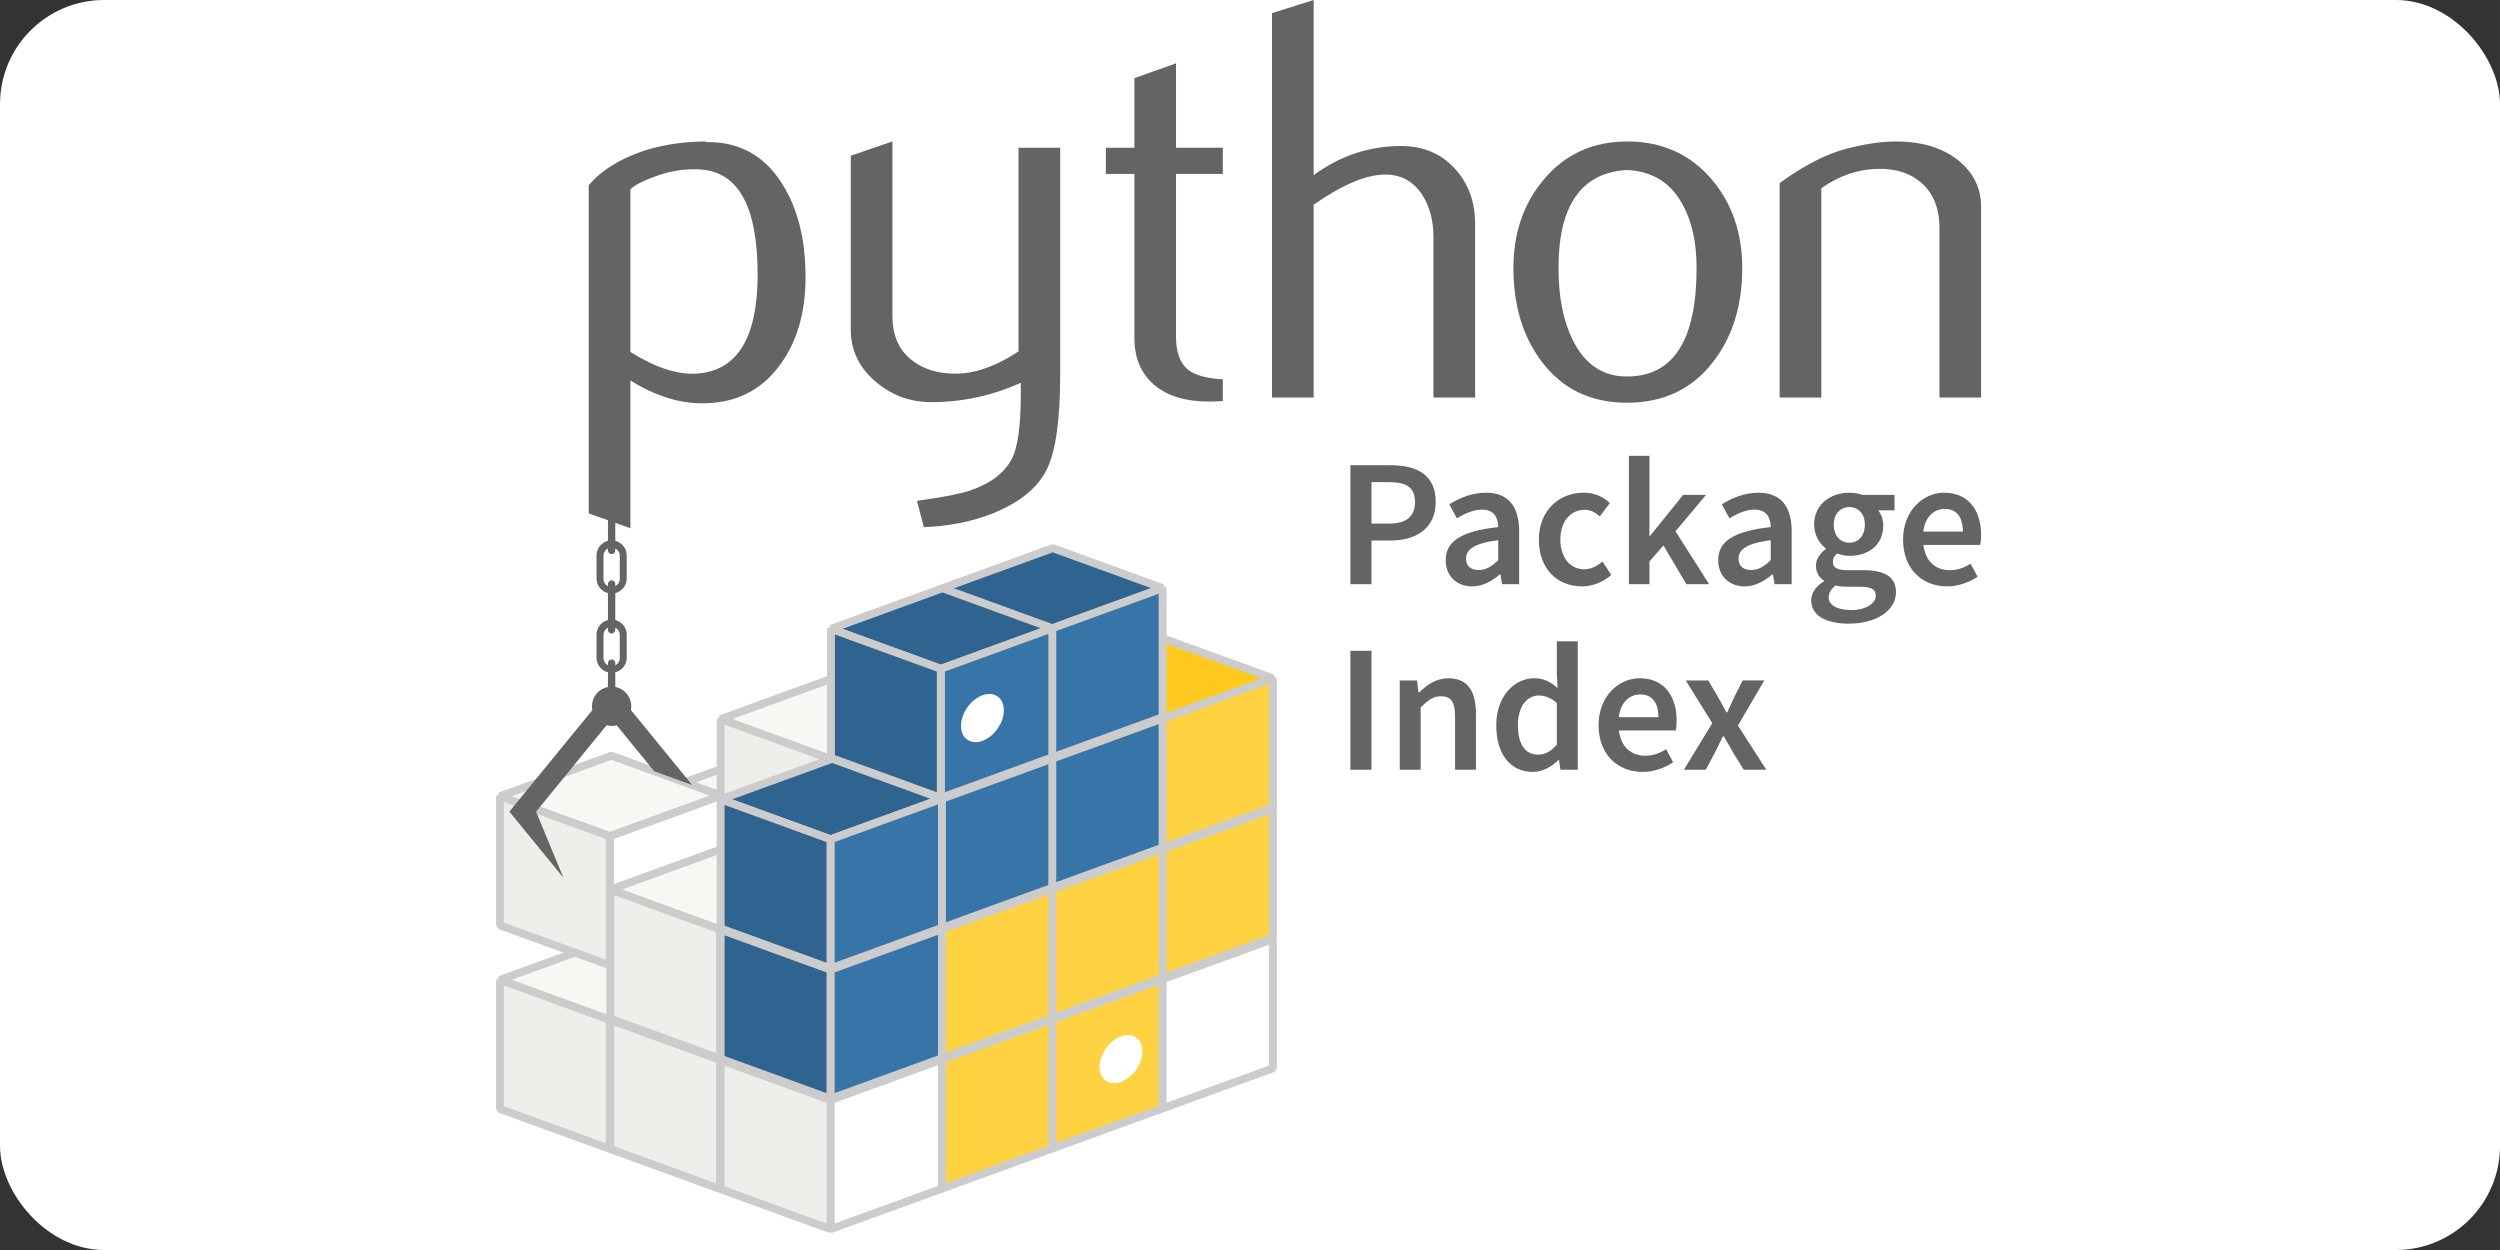 <?xml version="1.0" ?>
<svg xmlns="http://www.w3.org/2000/svg" width="120" height="60" viewBox="0 0 120 60" fill="none">
  

  <rect x="0" y="0" width="120" height="60" fill="#333333" stroke="none"/>
  

  <rect width="120" height="60" rx="5" fill="white"/>
  <path d="M29.295 38.849L34.568 40.768L39.918 38.821L34.646 36.902L29.295 38.849ZM34.591 34.516L39.864 36.435L45.214 34.488L39.941 32.569L34.591 34.516Z" fill="#F7F7F4" stroke="#CCCCCC" stroke-width="0.379" stroke-linejoin="bevel"/>
  

  <path d="M34.591 34.516L39.863 36.435V42.632L34.591 40.713V34.516Z" fill="#EFEEEA" stroke="#CCCCCC" stroke-width="0.379" stroke-linejoin="bevel"/>
  

  <path d="M24 47.033L29.272 48.952L34.623 47.005L29.351 45.086L24 47.033Z" fill="#F7F7F4" stroke="#CCCCCC" stroke-width="0.379" stroke-linejoin="bevel"/>
  

  <path d="M24 47.033L29.272 48.952V55.149L24 53.23V47.033Z" fill="#EFEEEA" stroke="#CCCCCC" stroke-width="0.379" stroke-linejoin="bevel"/>
  

  <path d="M24 38.22L29.272 40.139L34.623 38.192L29.351 36.273L24 38.22Z" fill="#F7F7F4" stroke="#CCCCCC" stroke-width="0.379" stroke-linejoin="bevel"/>
  

  <path d="M29.272 40.139V46.336L34.623 44.389V38.192L29.272 40.139Z" fill="white" stroke="#CCCCCC" stroke-width="0.379" stroke-linejoin="bevel"/>
  

  <path d="M24 38.22L29.272 40.139V46.336L24 44.417V38.22Z" fill="#EFEEEA" stroke="#CCCCCC" stroke-width="0.379" stroke-linejoin="bevel"/>
  

  <path d="M29.358 32.949L29.35 32.959C29.101 32.962 28.863 33.062 28.688 33.238C28.513 33.415 28.415 33.654 28.415 33.902C28.415 33.963 28.421 34.023 28.433 34.082L24.451 38.958L27.043 42.132L25.732 38.958L29.116 34.813C29.195 34.834 29.276 34.845 29.358 34.846C29.44 34.846 29.521 34.835 29.6 34.814L31.402 37.02L33.223 37.682L30.284 34.083C30.295 34.023 30.301 33.963 30.301 33.902C30.3 33.654 30.202 33.416 30.027 33.239C29.853 33.062 29.615 32.962 29.367 32.96L29.358 32.949ZM30.082 30.479C30.084 30.382 30.067 30.286 30.031 30.197C29.996 30.107 29.943 30.025 29.875 29.956C29.808 29.888 29.727 29.833 29.639 29.796C29.55 29.758 29.454 29.739 29.358 29.739C29.262 29.739 29.166 29.758 29.077 29.796C28.988 29.833 28.908 29.888 28.84 29.956C28.773 30.025 28.72 30.107 28.685 30.197C28.649 30.286 28.632 30.382 28.634 30.479V31.585C28.638 31.774 28.716 31.955 28.852 32.087C28.987 32.219 29.169 32.294 29.358 32.294C29.547 32.294 29.729 32.219 29.864 32.087C30 31.955 30.078 31.774 30.082 31.585V30.479ZM29.75 30.478V31.584C29.75 31.688 29.708 31.788 29.635 31.861C29.561 31.935 29.462 31.976 29.358 31.976C29.254 31.976 29.155 31.935 29.081 31.861C29.008 31.788 28.967 31.688 28.967 31.584V30.478C28.967 30.374 29.008 30.274 29.081 30.201C29.155 30.128 29.254 30.086 29.358 30.086C29.462 30.086 29.561 30.128 29.635 30.201C29.708 30.274 29.75 30.374 29.75 30.478ZM30.082 26.678C30.084 26.581 30.067 26.486 30.031 26.396C29.996 26.306 29.943 26.225 29.875 26.156C29.808 26.087 29.727 26.032 29.639 25.995C29.55 25.957 29.454 25.938 29.358 25.938C29.262 25.938 29.166 25.957 29.077 25.995C28.988 26.032 28.908 26.087 28.84 26.156C28.773 26.225 28.72 26.306 28.685 26.396C28.649 26.486 28.632 26.581 28.634 26.678V27.785C28.638 27.974 28.716 28.154 28.852 28.286C28.987 28.419 29.169 28.493 29.358 28.493C29.547 28.493 29.729 28.419 29.864 28.286C30 28.154 30.078 27.974 30.082 27.785V26.678ZM29.75 26.677V27.784C29.75 27.888 29.708 27.987 29.635 28.061C29.561 28.134 29.462 28.175 29.358 28.175C29.254 28.175 29.155 28.134 29.081 28.061C29.008 27.987 28.967 27.888 28.967 27.784V26.677C28.967 26.573 29.008 26.474 29.081 26.4C29.155 26.327 29.254 26.286 29.358 26.286C29.462 26.286 29.561 26.327 29.635 26.4C29.708 26.474 29.75 26.573 29.75 26.677Z" fill="#646464"/>
  

  <path d="M29.534 28.03V30.233C29.534 30.279 29.516 30.324 29.483 30.357C29.45 30.39 29.405 30.409 29.358 30.409C29.311 30.409 29.267 30.39 29.233 30.357C29.2 30.324 29.182 30.279 29.182 30.233V28.03C29.182 27.984 29.2 27.939 29.233 27.906C29.267 27.873 29.311 27.854 29.358 27.854C29.405 27.854 29.45 27.873 29.483 27.906C29.516 27.939 29.534 27.984 29.534 28.03ZM29.534 31.831V34.033C29.534 34.08 29.516 34.125 29.483 34.158C29.45 34.191 29.405 34.209 29.358 34.209C29.311 34.209 29.267 34.191 29.233 34.158C29.2 34.125 29.182 34.08 29.182 34.033V31.831C29.182 31.784 29.2 31.739 29.233 31.706C29.267 31.673 29.311 31.655 29.358 31.655C29.405 31.655 29.45 31.673 29.483 31.706C29.516 31.739 29.534 31.784 29.534 31.831ZM29.534 24.217V26.42C29.534 26.466 29.516 26.511 29.483 26.544C29.45 26.577 29.405 26.596 29.358 26.596C29.311 26.596 29.267 26.577 29.233 26.544C29.2 26.511 29.182 26.466 29.182 26.42V24.217C29.182 24.17 29.2 24.126 29.233 24.093C29.267 24.059 29.311 24.041 29.358 24.041C29.405 24.041 29.45 24.059 29.483 24.093C29.516 24.126 29.534 24.17 29.534 24.217Z" fill="#646464"/>
  

  <path d="M29.295 48.959L34.568 50.877V57.074L29.295 55.155V48.959Z" fill="#EFEEEA" stroke="#CCCCCC" stroke-width="0.379" stroke-linejoin="bevel"/>
  

  <path d="M29.295 42.7L34.568 44.619L39.918 42.672L34.646 40.753L29.295 42.7Z" fill="#F7F7F4" stroke="#CCCCCC" stroke-width="0.379" stroke-linejoin="bevel"/>
  

  <path d="M29.295 42.7L34.568 44.619V50.816L29.295 48.897V42.7Z" fill="#EFEEEA" stroke="#CCCCCC" stroke-width="0.379" stroke-linejoin="bevel"/>
  

  <path d="M55.75 47.026V53.223L61.101 51.276V45.079L55.75 47.026Z" fill="white" stroke="#CCCCCC" stroke-width="0.379" stroke-linejoin="bevel"/>
  

  <path d="M50.454 48.952V55.149L55.805 53.201V47.005L50.454 48.952Z" fill="#FFD242" stroke="#CCCCCC" stroke-width="0.379" stroke-linejoin="bevel"/>
  

  <path d="M54.836 50.463C54.836 50.606 54.809 50.758 54.757 50.91C54.706 51.061 54.63 51.209 54.535 51.346C54.439 51.482 54.326 51.604 54.201 51.704C54.076 51.804 53.943 51.882 53.808 51.931C53.673 51.98 53.539 52 53.414 51.99C53.29 51.981 53.176 51.941 53.081 51.875C52.986 51.808 52.91 51.715 52.858 51.601C52.807 51.487 52.78 51.355 52.78 51.211C52.78 51.067 52.807 50.915 52.858 50.764C52.91 50.612 52.986 50.464 53.081 50.328C53.176 50.192 53.29 50.07 53.414 49.97C53.539 49.869 53.673 49.792 53.808 49.743C53.943 49.694 54.076 49.674 54.201 49.683C54.326 49.693 54.439 49.732 54.535 49.799C54.63 49.866 54.706 49.959 54.757 50.073C54.809 50.187 54.836 50.319 54.836 50.463Z" fill="white"/>
  

  <path d="M45.159 50.878V57.074L50.51 55.127V48.93L45.159 50.878Z" fill="#FFD242" stroke="#CCCCCC" stroke-width="0.379" stroke-linejoin="bevel"/>
  

  <path d="M39.863 52.803V59L45.214 57.053V50.856L39.863 52.803Z" fill="white" stroke="#CCCCCC" stroke-width="0.379" stroke-linejoin="bevel"/>
  

  <path d="M34.591 50.884L39.863 52.803V59L34.591 57.081V50.884Z" fill="#EFEEEA" stroke="#CCCCCC" stroke-width="0.379" stroke-linejoin="bevel"/>
  

  <path d="M55.75 40.768V46.965L61.101 45.017V38.821L55.75 40.768Z" fill="#FFD242" stroke="#CCCCCC" stroke-width="0.379" stroke-linejoin="bevel"/>
  

  <path d="M50.478 32.591L55.75 34.51L61.101 32.562L55.828 30.643L50.478 32.591Z" fill="#FFC91D" stroke="#CCCCCC" stroke-width="0.379" stroke-linejoin="bevel"/>
  

  <path d="M55.75 34.51V40.707L61.101 38.759V32.562L55.75 34.51ZM50.454 42.694V48.891L55.805 46.943V40.746L50.454 42.694Z" fill="#FFD242" stroke="#CCCCCC" stroke-width="0.379" stroke-linejoin="bevel"/>
  

  <path d="M50.454 36.435V42.632L55.805 40.685V34.488L50.454 36.435Z" fill="#3775A9" stroke="#CCCCCC" stroke-width="0.379" stroke-linejoin="bevel"/>
  

  <path d="M45.182 28.258L50.455 30.177L55.805 28.23L50.532 26.311L45.182 28.258Z" fill="#2F6491" stroke="#CCCCCC" stroke-width="0.379" stroke-linejoin="bevel"/>
  

  <path d="M50.454 30.177V36.374L55.805 34.427V28.23L50.454 30.177Z" fill="#3775A9" stroke="#CCCCCC" stroke-width="0.379" stroke-linejoin="bevel"/>
  

  <path d="M45.159 44.619V50.816L50.51 48.869V42.672L45.159 44.619Z" fill="#FFD242" stroke="#CCCCCC" stroke-width="0.379" stroke-linejoin="bevel"/>
  

  <path d="M45.159 38.361V44.558L50.51 42.611V36.413L45.159 38.361ZM39.863 46.545V52.742L45.214 50.794V44.597L39.863 46.545Z" fill="#3775A9" stroke="#CCCCCC" stroke-width="0.379" stroke-linejoin="bevel"/>
  

  <path d="M34.591 44.626L39.863 46.545V52.742L34.591 50.823V44.626ZM34.591 38.367L39.863 40.287L45.214 38.339L39.941 36.42L34.591 38.367Z" fill="#2F6491" stroke="#CCCCCC" stroke-width="0.379" stroke-linejoin="bevel"/>
  

  <path d="M39.863 40.287V46.483L45.214 44.536V38.339L39.863 40.287Z" fill="#3775A9" stroke="#CCCCCC" stroke-width="0.379" stroke-linejoin="bevel"/>
  

  <path d="M34.591 38.368L39.863 40.287V46.483L34.591 44.565V38.368ZM39.886 30.184L45.159 32.103L50.51 30.155L45.237 28.236L39.886 30.184Z" fill="#2F6491" stroke="#CCCCCC" stroke-width="0.379" stroke-linejoin="bevel"/>
  

  <path d="M45.159 32.103V38.299L50.51 36.352V30.155L45.159 32.103Z" fill="#3775A9" stroke="#CCCCCC" stroke-width="0.379" stroke-linejoin="bevel"/>
  

  <path d="M39.886 30.184L45.159 32.103V38.299L39.886 36.381V30.184Z" fill="#2F6491" stroke="#CCCCCC" stroke-width="0.379" stroke-linejoin="bevel"/>
  

  <path d="M48.184 34.093C48.184 34.237 48.157 34.389 48.106 34.54C48.054 34.692 47.978 34.84 47.883 34.976C47.788 35.112 47.674 35.234 47.55 35.334C47.425 35.435 47.291 35.512 47.156 35.561C46.884 35.66 46.623 35.64 46.43 35.505C46.237 35.37 46.129 35.131 46.129 34.841C46.129 34.697 46.155 34.546 46.207 34.394C46.259 34.243 46.334 34.095 46.43 33.958C46.525 33.822 46.638 33.7 46.763 33.6C46.888 33.499 47.021 33.423 47.156 33.373C47.291 33.324 47.425 33.304 47.55 33.314C47.674 33.323 47.788 33.362 47.883 33.429C47.978 33.496 48.054 33.589 48.106 33.703C48.157 33.817 48.184 33.95 48.184 34.093Z" fill="white"/>
  

  <path d="M36.366 13.171C36.366 9.902 35.434 8.224 33.569 8.131C32.829 8.096 32.089 8.217 31.399 8.488C30.836 8.69 30.458 8.889 30.259 9.09V16.893C31.451 17.642 32.51 17.989 33.434 17.935C35.388 17.806 36.366 16.219 36.366 13.171ZM38.666 13.306C38.666 14.967 38.276 16.346 37.493 17.442C36.62 18.683 35.41 19.322 33.863 19.357C32.696 19.394 31.495 19.029 30.259 18.263V25.355L28.259 24.642V8.899C28.587 8.497 29.009 8.151 29.521 7.858C30.712 7.164 32.158 6.808 33.86 6.79L33.889 6.819C35.445 6.799 36.644 7.438 37.486 8.733C38.272 9.921 38.666 11.444 38.666 13.306H38.666ZM50.889 17.961C50.889 20.188 50.666 21.731 50.219 22.589C49.771 23.446 48.918 24.132 47.657 24.642C46.635 25.044 45.53 25.263 44.344 25.3L44.014 24.04C45.219 23.875 46.069 23.711 46.561 23.547C47.53 23.219 48.196 22.716 48.56 22.042C48.854 21.493 48.998 20.444 48.998 18.893V18.372C47.649 18.989 46.182 19.306 44.699 19.302C43.714 19.302 42.845 18.994 42.097 18.372C41.257 17.696 40.837 16.838 40.837 15.799V7.475L42.836 6.79V15.169C42.836 16.063 43.125 16.753 43.703 17.236C44.281 17.72 45.029 17.952 45.946 17.934C46.863 17.914 47.845 17.56 48.889 16.867V7.091H50.889V17.96L50.889 17.961ZM58.696 19.247C58.458 19.267 58.239 19.276 58.038 19.276C56.906 19.276 56.025 19.007 55.394 18.466C54.766 17.926 54.451 17.18 54.451 16.228V8.35H53.081V7.092H54.451V3.751L56.449 3.04V7.092H58.696V8.35H56.449V16.173C56.449 16.924 56.651 17.456 57.053 17.766C57.399 18.022 57.948 18.169 58.696 18.206V19.247ZM70.806 19.083H68.806V11.364C68.806 10.578 68.622 9.902 68.257 9.337C67.835 8.698 67.248 8.379 66.495 8.379C65.578 8.379 64.432 8.862 63.055 9.829V19.083H61.056V0.63L63.055 0V8.405C64.333 7.475 65.73 7.009 67.246 7.009C68.305 7.009 69.162 7.366 69.819 8.077C70.478 8.788 70.806 9.674 70.806 10.733V19.083ZM81.436 12.856C81.436 11.6 81.198 10.563 80.723 9.742C80.158 8.742 79.281 8.215 78.095 8.16C75.902 8.287 74.808 9.858 74.808 12.869C74.808 14.25 75.036 15.403 75.495 16.328C76.082 17.508 76.961 18.09 78.134 18.07C80.335 18.053 81.436 16.315 81.436 12.856ZM83.627 12.869C83.627 14.657 83.169 16.145 82.257 17.333C81.252 18.663 79.865 19.331 78.095 19.331C76.34 19.331 74.972 18.663 73.985 17.333C73.091 16.145 72.644 14.657 72.644 12.869C72.644 11.188 73.127 9.775 74.095 8.624C75.117 7.403 76.46 6.79 78.121 6.79C79.782 6.79 81.134 7.403 82.176 8.624C83.143 9.775 83.627 11.188 83.627 12.869ZM95.093 19.083H93.093V10.926C93.093 10.031 92.823 9.333 92.285 8.83C91.747 8.328 91.029 8.086 90.134 8.105C89.184 8.123 88.281 8.433 87.423 9.035V19.083H85.423V8.788C86.574 7.95 87.633 7.403 88.6 7.147C89.513 6.908 90.318 6.79 91.012 6.79C91.486 6.79 91.933 6.836 92.353 6.928C93.139 7.11 93.778 7.447 94.27 7.941C94.819 8.488 95.093 9.144 95.093 9.913V19.083Z" fill="#646464"/>
  

  <path d="M64.819 28.042H65.832V25.946H66.74C67.971 25.946 68.914 25.361 68.914 24.095C68.914 22.768 67.989 22.331 66.74 22.331H64.819V28.042ZM65.832 25.134V23.143H66.662C67.491 23.143 67.919 23.379 67.919 24.095C67.919 24.793 67.508 25.134 66.662 25.134H65.832ZM69.392 26.889C69.392 27.64 69.916 28.147 70.667 28.147C71.173 28.147 71.61 27.893 71.994 27.57H72.02L72.099 28.041H72.919V25.501C72.919 24.304 72.396 23.65 71.322 23.65C70.64 23.65 70.038 23.912 69.567 24.208L69.933 24.881C70.309 24.654 70.71 24.462 71.138 24.462C71.714 24.462 71.907 24.846 71.915 25.3C70.16 25.492 69.392 25.972 69.392 26.889ZM70.37 26.81C70.37 26.383 70.754 26.077 71.915 25.928V26.889C71.601 27.186 71.33 27.36 70.981 27.36C70.623 27.36 70.37 27.195 70.37 26.81ZM73.866 25.902C73.866 27.326 74.766 28.146 75.936 28.146C76.425 28.146 76.94 27.954 77.342 27.596L76.922 26.959C76.687 27.151 76.39 27.326 76.04 27.326C75.368 27.326 74.897 26.758 74.897 25.902C74.897 25.038 75.377 24.47 76.067 24.47C76.337 24.47 76.564 24.584 76.791 24.785L77.272 24.148C76.984 23.868 76.564 23.649 76.014 23.649C74.87 23.649 73.866 24.47 73.866 25.902ZM78.188 28.042H79.174V26.95L79.846 26.182L80.947 28.042H82.038L80.423 25.501L81.89 23.755H80.79L79.2 25.728H79.174V21.877H78.188V28.042ZM82.472 26.889C82.472 27.64 82.996 28.147 83.747 28.147C84.254 28.147 84.69 27.893 85.074 27.57H85.1L85.179 28.041H86V25.501C86 24.304 85.476 23.65 84.402 23.65C83.721 23.65 83.119 23.912 82.647 24.208L83.014 24.881C83.389 24.654 83.791 24.462 84.219 24.462C84.795 24.462 84.987 24.846 84.996 25.3C83.241 25.492 82.472 25.972 82.472 26.889ZM83.451 26.81C83.451 26.383 83.835 26.077 84.996 25.928V26.889C84.681 27.186 84.411 27.36 84.062 27.36C83.704 27.36 83.451 27.195 83.451 26.81ZM87.776 28.67C87.776 28.47 87.881 28.277 88.108 28.103C88.274 28.147 88.457 28.164 88.693 28.164H89.278C89.767 28.164 90.038 28.26 90.038 28.592C90.038 28.959 89.566 29.282 88.876 29.282C88.195 29.282 87.776 29.055 87.776 28.67ZM86.938 28.819C86.938 29.57 87.698 29.936 88.719 29.936C90.117 29.936 91.007 29.273 91.007 28.426C91.007 27.684 90.466 27.369 89.435 27.369H88.676C88.152 27.369 87.978 27.221 87.978 26.976C87.978 26.784 88.056 26.68 88.187 26.566C88.373 26.641 88.571 26.679 88.772 26.68C89.68 26.68 90.396 26.173 90.396 25.221C90.396 24.924 90.291 24.663 90.151 24.497H90.937V23.755H89.4C89.198 23.685 88.986 23.649 88.772 23.649C87.872 23.649 87.078 24.2 87.078 25.186C87.078 25.693 87.348 26.103 87.636 26.322V26.357C87.392 26.531 87.165 26.819 87.165 27.151C87.165 27.5 87.331 27.727 87.549 27.867V27.902C87.156 28.147 86.938 28.461 86.938 28.819ZM88.772 26.051C88.353 26.051 88.021 25.737 88.021 25.186C88.021 24.645 88.353 24.339 88.772 24.339C89.191 24.339 89.514 24.654 89.514 25.186C89.514 25.737 89.182 26.051 88.772 26.051ZM91.347 25.902C91.347 27.317 92.272 28.146 93.46 28.146C94.001 28.146 94.516 27.954 94.927 27.684L94.586 27.055C94.272 27.256 93.957 27.369 93.591 27.369C92.901 27.369 92.412 26.933 92.325 26.156H95.049C95.075 26.051 95.093 25.876 95.093 25.684C95.093 24.488 94.481 23.65 93.32 23.65C92.316 23.65 91.347 24.505 91.347 25.902ZM92.316 25.518C92.403 24.802 92.84 24.427 93.346 24.427C93.931 24.427 94.219 24.837 94.219 25.518H92.316ZM64.819 36.948H65.832V31.237H64.819V36.948ZM67.188 36.948H68.192V33.953C68.55 33.604 68.794 33.42 69.17 33.42C69.641 33.42 69.842 33.682 69.842 34.39V36.948H70.846V34.258C70.846 33.176 70.445 32.556 69.528 32.556C68.943 32.556 68.506 32.861 68.122 33.237H68.087L68.017 32.661H67.188V36.948ZM71.82 34.809C71.82 36.223 72.51 37.052 73.584 37.052C74.047 37.052 74.483 36.8 74.797 36.485H74.833L74.903 36.948H75.732V30.783H74.728V32.338L74.763 33.027C74.431 32.739 74.126 32.556 73.637 32.556C72.702 32.556 71.82 33.411 71.82 34.809ZM72.859 34.8C72.859 33.901 73.305 33.385 73.855 33.385C74.143 33.385 74.431 33.481 74.728 33.743V35.743C74.44 36.075 74.16 36.223 73.828 36.223C73.209 36.223 72.859 35.725 72.859 34.8H72.859ZM76.731 34.809C76.731 36.223 77.657 37.052 78.844 37.052C79.386 37.052 79.901 36.861 80.311 36.59L79.971 35.961C79.657 36.162 79.342 36.276 78.975 36.276C78.286 36.276 77.797 35.839 77.709 35.062H80.433C80.46 34.957 80.478 34.782 80.478 34.59C80.478 33.394 79.866 32.556 78.705 32.556C77.701 32.556 76.731 33.411 76.731 34.809ZM77.701 34.425C77.788 33.708 78.225 33.333 78.731 33.333C79.316 33.333 79.604 33.743 79.604 34.425H77.701ZM80.827 36.948H81.875L82.329 36.101C82.451 35.839 82.582 35.586 82.705 35.341H82.74C82.888 35.586 83.037 35.848 83.176 36.101L83.7 36.948H84.783L83.421 34.826L84.687 32.66H83.648L83.238 33.473C83.132 33.708 83.01 33.962 82.905 34.197H82.871C82.736 33.958 82.605 33.716 82.477 33.473L81.997 32.661H80.915L82.189 34.713L80.827 36.948Z" fill="#646464"/>
  

</svg>
